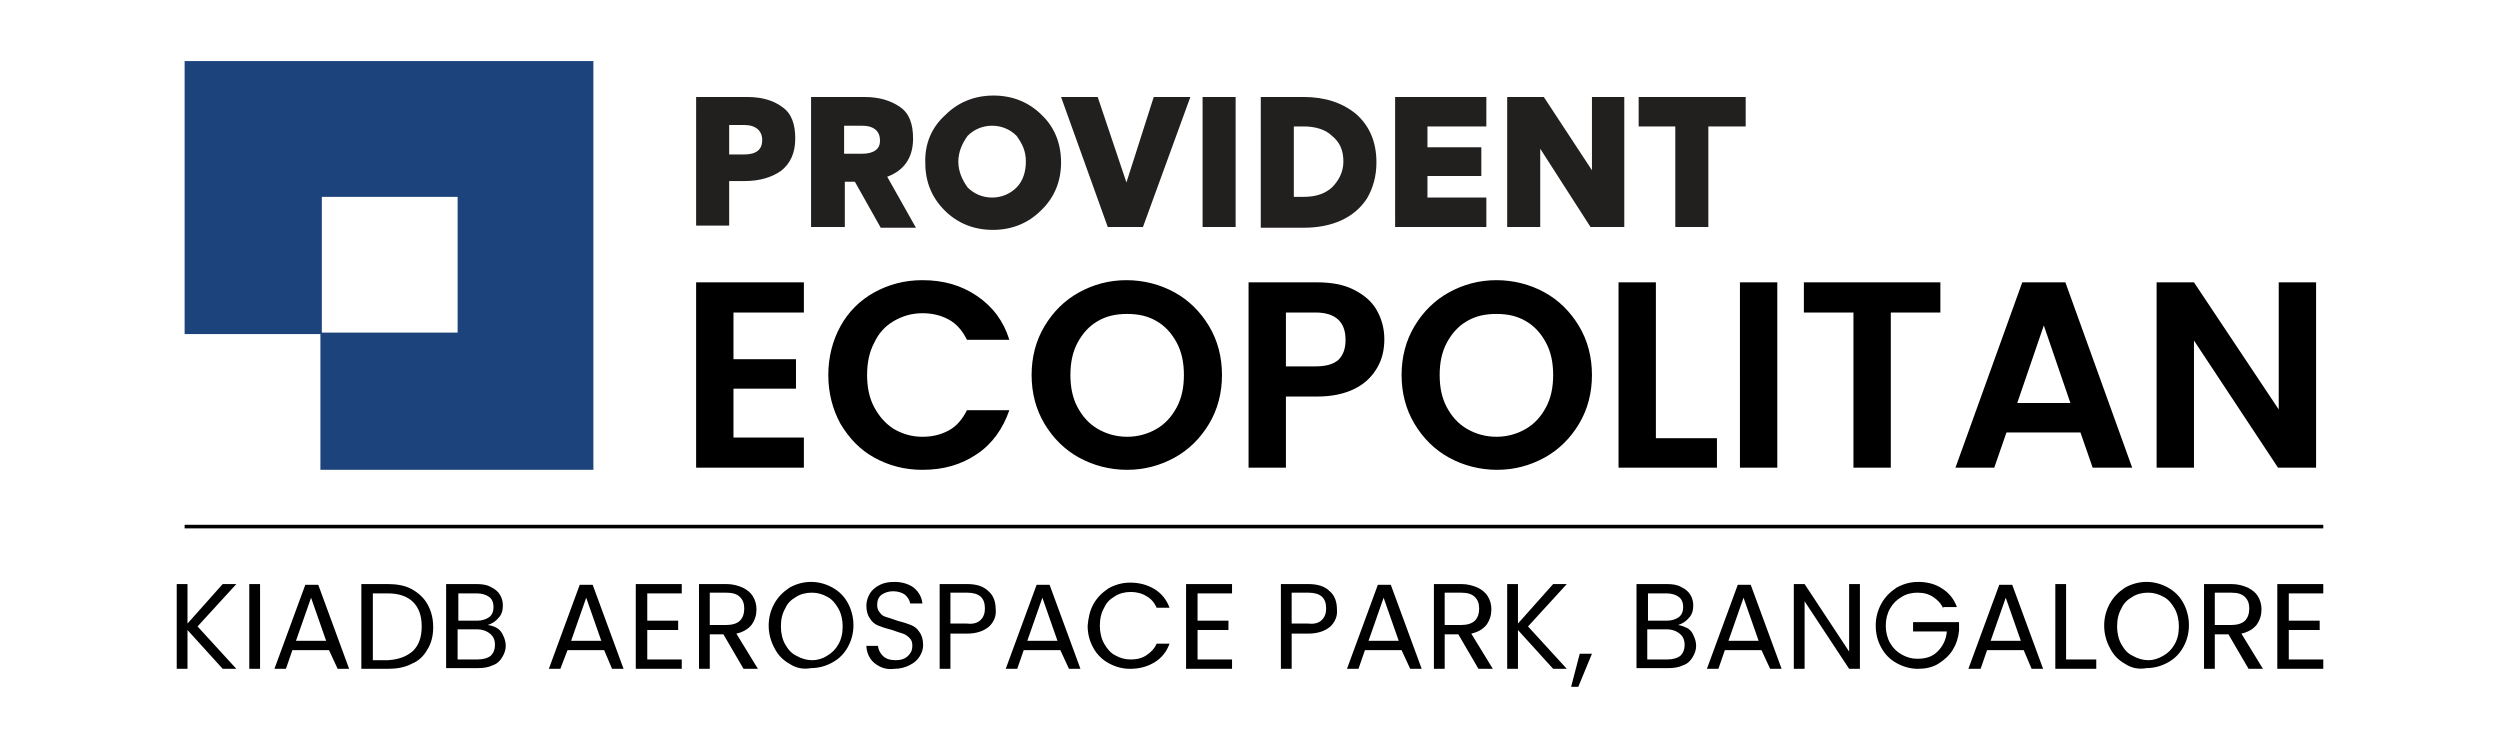 <svg xmlns="http://www.w3.org/2000/svg" xml:space="preserve" id="Layer_1" x="0" y="0" style="enable-background:new 0 0 348 104" version="1.1" viewBox="0 0 348 104"><style>.st1{fill:#221f1f}</style><path d="m31 93.1-4.9-5.4v5.4h-1.5V81.3h1.5v5.5l4.9-5.5h1.9l-5.4 5.9 5.4 5.9H31zM36.2 81.3v11.8h-1.5V81.3h1.5zM45.8 90.5h-5.1l-.9 2.6h-1.6l4.3-11.7h1.8l4.3 11.7H47l-1.2-2.6zm-.4-1.3-2.1-6-2.1 6h4.2zM57.3 82c.9.5 1.7 1.2 2.2 2.1.5.9.8 1.9.8 3.2s-.3 2.3-.8 3.1c-.5.9-1.2 1.6-2.2 2-.9.5-2.1.7-3.3.7h-3.7V81.3H54c1.2 0 2.4.2 3.3.7zm.2 8.6c.8-.8 1.2-1.9 1.2-3.4s-.4-2.6-1.2-3.4c-.8-.8-2-1.2-3.5-1.2h-2.1v9.3H54c1.5-.1 2.6-.5 3.5-1.3zM69.3 87.5c.4.3.6.6.8 1.1.2.4.3.9.3 1.3 0 .6-.2 1.1-.5 1.6s-.7.9-1.3 1.1c-.6.3-1.3.4-2.1.4h-4.4V81.3h4.2c.8 0 1.5.1 2 .4.6.3 1 .6 1.3 1.1s.4 1 .4 1.5c0 .7-.2 1.3-.6 1.7-.4.5-.9.8-1.5 1 .7.1 1.1.3 1.4.5zm-5.5-1.1h2.6c.7 0 1.3-.2 1.7-.5.4-.3.6-.8.6-1.4 0-.6-.2-1.1-.6-1.4-.4-.3-1-.5-1.7-.5h-2.6v3.8zm4.5 4.9c.4-.4.6-.9.6-1.5 0-.7-.2-1.2-.7-1.6-.5-.4-1.1-.6-1.8-.6h-2.7v4.2h2.7c.9 0 1.5-.2 1.9-.5zM84.1 90.5H79l-1 2.6h-1.6l4.3-11.7h1.8l4.3 11.7h-1.6l-1.1-2.6zm-.4-1.3-2.1-6-2.1 6h4.2zM90.1 82.5v3.9h4.3v1.3h-4.3v4.1h4.8v1.3h-6.4V81.3h6.4v1.3h-4.8zM103.5 93.1l-2.8-4.8h-1.9v4.8h-1.5V81.3h3.8c.9 0 1.6.2 2.3.5.6.3 1.1.7 1.4 1.2.3.5.5 1.1.5 1.8 0 .8-.2 1.5-.7 2.2-.5.6-1.2 1-2.1 1.2l3 4.9h-2zM98.8 87h2.3c.8 0 1.5-.2 1.9-.6.4-.4.6-1 .6-1.7s-.2-1.2-.6-1.6c-.4-.4-1-.6-1.9-.6h-2.3V87zM109.9 92.4c-.9-.5-1.6-1.2-2.1-2.2-.5-.9-.8-2-.8-3.1 0-1.2.3-2.2.8-3.1.5-.9 1.2-1.6 2.1-2.2.9-.5 1.9-.8 3-.8s2.1.3 3 .8c.9.5 1.6 1.2 2.1 2.1.5.9.8 2 .8 3.1 0 1.2-.3 2.2-.8 3.1-.5.9-1.2 1.6-2.1 2.1-.9.5-1.9.8-3 .8-1.1.2-2.1 0-3-.6zm5.2-1.1c.7-.4 1.2-.9 1.6-1.6.4-.7.6-1.5.6-2.5 0-.9-.2-1.8-.6-2.5-.4-.7-.9-1.3-1.5-1.6-.7-.4-1.4-.6-2.2-.6s-1.6.2-2.2.6c-.7.4-1.2.9-1.5 1.6-.4.7-.6 1.5-.6 2.5 0 .9.2 1.8.6 2.5.4.7.9 1.3 1.6 1.6.7.4 1.4.6 2.2.6.6 0 1.4-.2 2-.6zM122.5 92.8c-.6-.3-1.1-.7-1.4-1.2-.3-.5-.5-1.1-.5-1.7h1.6c.1.6.3 1 .7 1.4.4.4 1 .6 1.8.6.7 0 1.3-.2 1.7-.6.4-.4.6-.8.6-1.4 0-.5-.1-.8-.4-1.1s-.6-.5-.9-.6c-.4-.1-.9-.3-1.5-.5-.8-.2-1.4-.4-1.9-.6-.5-.2-.9-.5-1.2-1-.3-.4-.5-1-.5-1.8 0-.6.2-1.2.5-1.7s.8-.9 1.4-1.2c.6-.3 1.3-.4 2-.4 1.1 0 2 .3 2.7.8.7.6 1.1 1.3 1.2 2.2h-1.7c-.1-.5-.3-.8-.7-1.2-.4-.3-1-.5-1.7-.5-.6 0-1.2.2-1.6.5-.4.3-.6.8-.6 1.4 0 .4.1.8.4 1.1.2.3.5.5.9.6.4.1.9.3 1.5.5.8.2 1.4.4 1.9.6s.9.5 1.2 1c.3.4.5 1 .5 1.8 0 .6-.2 1.1-.5 1.6s-.8.9-1.4 1.2c-.6.3-1.3.5-2.1.5-.7.1-1.4 0-2-.3zM137.7 87.2c-.7.6-1.7 1-3.1 1h-2.3v4.9h-1.5V81.3h3.8c1.3 0 2.3.3 3 1 .7.6 1 1.5 1 2.5.1.9-.2 1.7-.9 2.4zm-1.2-.9c.4-.4.6-.9.6-1.6 0-1.5-.8-2.2-2.5-2.2h-2.3v4.3h2.3c.9.1 1.5-.1 1.9-.5zM147.6 90.5h-5.1l-.9 2.6H140l4.3-11.7h1.8l4.3 11.7h-1.6l-1.2-2.6zm-.4-1.3-2.1-6-2.1 6h4.2zM152.2 84.1c.5-.9 1.2-1.6 2.1-2.2.9-.5 1.9-.8 3-.8 1.3 0 2.4.3 3.4.9 1 .6 1.7 1.5 2.1 2.6H161c-.3-.7-.8-1.3-1.4-1.6-.6-.4-1.4-.6-2.2-.6-.8 0-1.6.2-2.2.6-.7.4-1.2.9-1.5 1.6-.4.7-.6 1.5-.6 2.5 0 .9.2 1.8.6 2.5.4.7.9 1.3 1.5 1.6.7.4 1.4.6 2.2.6.9 0 1.6-.2 2.2-.6.6-.4 1.1-.9 1.4-1.6h1.8c-.4 1.1-1.1 2-2.1 2.6-1 .6-2.1.9-3.4.9-1.1 0-2.1-.3-3-.8-.9-.5-1.6-1.2-2.1-2.1-.5-.9-.8-1.9-.8-3.1.1-1.1.3-2.1.8-3zM166.7 82.5v3.9h4.3v1.3h-4.3v4.1h4.8v1.3h-6.4V81.3h6.4v1.3h-4.8zM185.2 87.2c-.7.6-1.7 1-3.1 1h-2.3v4.9h-1.5V81.3h3.8c1.3 0 2.3.3 3 1 .7.6 1 1.5 1 2.5.1.9-.2 1.7-.9 2.4zm-1.2-.9c.4-.4.6-.9.6-1.6 0-1.5-.8-2.2-2.5-2.2h-2.3v4.3h2.3c.9.1 1.5-.1 1.9-.5zM195.1 90.5H190l-.9 2.6h-1.6l4.3-11.7h1.8l4.3 11.7h-1.6l-1.2-2.6zm-.4-1.3-2.1-6-2.1 6h4.2zM205.8 93.1l-2.8-4.8h-1.9v4.8h-1.5V81.3h3.8c.9 0 1.6.2 2.3.5.6.3 1.1.7 1.4 1.2.3.5.5 1.1.5 1.8 0 .8-.2 1.5-.7 2.2-.5.6-1.2 1-2.1 1.2l3 4.9h-2zm-4.7-6.1h2.3c.8 0 1.5-.2 1.9-.6.4-.4.6-1 .6-1.7s-.2-1.2-.6-1.6c-.4-.4-1-.6-1.9-.6h-2.3V87zM216.2 93.1l-4.9-5.4v5.4h-1.5V81.3h1.5v5.5l4.9-5.5h1.9l-5.4 5.9 5.4 5.9h-1.9zM221.6 91l-1.9 4.6h-1l1.2-4.6h1.7zM235 87.5c.4.3.6.6.8 1.1.2.4.3.9.3 1.3 0 .6-.2 1.1-.5 1.6s-.7.9-1.3 1.1c-.6.3-1.3.4-2.1.4h-4.4V81.3h4.2c.8 0 1.5.1 2 .4.6.3 1 .6 1.3 1.1.3.5.4 1 .4 1.5 0 .7-.2 1.3-.6 1.7-.4.5-.9.8-1.5 1 .6.1 1 .3 1.4.5zm-5.6-1.1h2.6c.7 0 1.3-.2 1.7-.5.4-.3.6-.8.6-1.4 0-.6-.2-1.1-.6-1.4-.4-.3-1-.5-1.7-.5h-2.6v3.8zm4.5 4.9c.4-.4.6-.9.6-1.5 0-.7-.2-1.2-.7-1.6-.5-.4-1.1-.6-1.8-.6h-2.7v4.2h2.7c.9 0 1.5-.2 1.9-.5zM245.2 90.5h-5.1l-.9 2.6h-1.6l4.3-11.7h1.8l4.3 11.7h-1.6l-1.2-2.6zm-.4-1.3-2.1-6-2.1 6h4.2zM258.9 93.1h-1.5l-6.2-9.4v9.4h-1.5V81.3h1.5l6.2 9.4v-9.4h1.5v11.8zM270.5 84.7c-.3-.7-.8-1.2-1.4-1.6-.6-.4-1.3-.6-2.2-.6-.8 0-1.6.2-2.2.6-.7.4-1.2.9-1.6 1.6-.4.7-.6 1.5-.6 2.4 0 .9.2 1.7.6 2.4.4.7.9 1.2 1.6 1.6.7.4 1.4.6 2.2.6 1.2 0 2.1-.3 2.8-1 .7-.7 1.2-1.6 1.3-2.8h-4.7v-1.3h6.4v1.2c-.1 1-.4 1.9-.9 2.7-.5.8-1.2 1.4-2 1.9s-1.8.7-2.8.7c-1.1 0-2.1-.3-3-.8-.9-.5-1.6-1.2-2.1-2.1-.5-.9-.8-1.9-.8-3.1 0-1.2.3-2.2.8-3.1.5-.9 1.2-1.6 2.1-2.2.9-.5 1.9-.8 3-.8 1.3 0 2.4.3 3.3.9 1 .6 1.7 1.5 2.1 2.6h-1.9zM281.7 90.5h-5.1l-.9 2.6H274l4.3-11.7h1.8l4.3 11.7h-1.6l-1.1-2.6zm-.4-1.3-2.1-6-2.1 6h4.2zM287.7 91.8h4.1v1.3h-5.7V81.3h1.5v10.5zM295.8 92.4c-.9-.5-1.6-1.2-2.1-2.2-.5-.9-.8-2-.8-3.1 0-1.2.3-2.2.8-3.1.5-.9 1.2-1.6 2.1-2.2.9-.5 1.9-.8 3-.8s2.1.3 3 .8c.9.5 1.6 1.2 2.1 2.1.5.9.8 2 .8 3.1 0 1.2-.3 2.2-.8 3.1-.5.9-1.2 1.6-2.1 2.1-.9.5-1.9.8-3 .8-1.1.2-2.1 0-3-.6zm5.3-1.1c.7-.4 1.2-.9 1.6-1.6.4-.7.6-1.5.6-2.5 0-.9-.2-1.8-.6-2.5-.4-.7-.9-1.3-1.5-1.6-.7-.4-1.4-.6-2.2-.6s-1.6.2-2.2.6c-.7.4-1.2.9-1.5 1.6-.4.7-.6 1.5-.6 2.5 0 .9.2 1.8.6 2.5.4.7.9 1.3 1.6 1.6.7.4 1.4.6 2.2.6.6 0 1.3-.2 2-.6zM313 93.1l-2.8-4.8h-1.9v4.8h-1.5V81.3h3.8c.9 0 1.6.2 2.3.5.6.3 1.1.7 1.4 1.2.3.5.5 1.1.5 1.8 0 .8-.2 1.5-.7 2.2-.5.6-1.2 1-2.1 1.2l3 4.9h-2zm-4.7-6.1h2.3c.8 0 1.5-.2 1.9-.6.4-.4.6-1 .6-1.7s-.2-1.2-.6-1.6c-.4-.4-1-.6-1.9-.6h-2.3V87zM318.6 82.5v3.9h4.3v1.3h-4.3v4.1h4.8v1.3H317V81.3h6.4v1.3h-4.8z"/><path d="M82.6 8.5H25.7v38h18.9v18.9h38V8.5M44.8 27.4h18.9v18.9H44.8V27.4z" style="fill:#1c437c"/><path d="M96.9 13.5h7.1c2.1 0 3.7.5 4.9 1.4 1.3.9 1.8 2.4 1.8 4.4s-.7 3.5-2 4.5c-1.3.9-3 1.4-5 1.4h-2.2v6.2h-4.6V13.5m4.6 8h2.1c1.7 0 2.5-.7 2.5-2s-.9-2.1-2.5-2.1h-2.1v4.1zM117.5 31.6h-4.6V13.5h7.4c2.1 0 3.7.5 5 1.4 1.3.9 1.8 2.4 1.8 4.4 0 2.8-1.4 4.5-3.6 5.3l4 7.1h-4.9l-3.6-6.4h-1.4v6.3m-.1-10.2h2.5c1.7 0 2.5-.7 2.5-1.8 0-1.3-.8-2.1-2.5-2.1h-2.5v3.9zM131.6 16c1.8-1.8 4.1-2.7 6.7-2.7s4.9.9 6.7 2.7c1.8 1.7 2.7 4 2.7 6.6s-.9 4.9-2.8 6.7c-1.8 1.8-4.1 2.7-6.7 2.7-2.6 0-4.9-.9-6.7-2.7-1.8-1.8-2.7-4-2.7-6.6-.1-2.7.9-5 2.8-6.7m1.8 6.5c0 1.3.5 2.5 1.3 3.6.9.9 2.1 1.4 3.4 1.4 1.3 0 2.5-.5 3.4-1.4.9-.9 1.3-2.2 1.3-3.6 0-1.5-.5-2.5-1.3-3.6-.9-.9-2.1-1.4-3.4-1.4-1.3 0-2.5.5-3.4 1.4-.8 1.1-1.3 2.3-1.3 3.6zM152.8 13.5l4 11.9 3.8-11.9h5.1l-6.6 18.1h-4.9l-6.5-18.1h5.1M167.4 13.5h4.6v18.1h-4.6zM175.5 13.5h6c2.9 0 5.4.8 7.3 2.4 1.8 1.6 2.8 3.8 2.8 6.7 0 2-.5 3.6-1.3 5-1.8 2.8-5 4.1-8.8 4.1h-6V13.5m4.6 13.9h1.4c1.6 0 2.9-.4 3.9-1.3.9-.9 1.6-2.1 1.6-3.6 0-1.6-.5-2.7-1.6-3.6-.9-.9-2.4-1.3-3.9-1.3h-1.4v9.8zM206.9 17.6h-8.2v2.9h7.5v4h-7.5v3h8.2v4.1h-12.7V13.5h12.7v4.1M214.4 20.7v10.9h-4.6V13.5h5.1l6.7 10.2V13.5h4.5v18.1h-4.7l-7-10.9M233.2 17.6h-5.1v-4.1H243v4.1h-5.2v14h-4.6v-14" class="st1"/><path d="M102.1 43.5V50h8.7v4.1h-8.7v6.8h9.8v4.2h-15V39.3h15v4.2h-9.8zM117 45.4c1.1-2 2.7-3.6 4.7-4.7s4.2-1.7 6.7-1.7c2.9 0 5.4.7 7.6 2.2 2.2 1.5 3.7 3.5 4.5 6.1h-5.9c-.6-1.2-1.4-2.2-2.5-2.8-1.1-.6-2.3-.9-3.7-.9-1.5 0-2.8.4-4 1.1-1.2.7-2.1 1.7-2.7 3-.7 1.3-1 2.8-1 4.5 0 1.7.3 3.2 1 4.5.7 1.3 1.6 2.3 2.7 3 1.2.7 2.5 1.1 4 1.1 1.4 0 2.6-.3 3.7-.9 1.1-.6 1.9-1.6 2.5-2.8h5.9c-.9 2.6-2.4 4.7-4.5 6.1-2.2 1.5-4.7 2.2-7.6 2.2-2.5 0-4.7-.6-6.7-1.7S118.2 61 117 59c-1.1-2-1.7-4.3-1.7-6.8s.6-4.8 1.7-6.8zM150.2 63.7c-2-1.1-3.6-2.7-4.8-4.7-1.2-2-1.8-4.3-1.8-6.8s.6-4.8 1.8-6.8c1.2-2 2.8-3.6 4.8-4.7s4.2-1.7 6.6-1.7c2.4 0 4.7.6 6.7 1.7s3.6 2.7 4.8 4.7c1.2 2 1.8 4.3 1.8 6.8s-.6 4.8-1.8 6.8c-1.2 2-2.8 3.6-4.8 4.7s-4.2 1.7-6.6 1.7-4.7-.6-6.7-1.7zm10.8-4c1.2-.7 2.1-1.7 2.8-3 .7-1.3 1-2.8 1-4.5s-.3-3.2-1-4.5c-.7-1.3-1.6-2.3-2.8-3s-2.5-1-4.1-1c-1.6 0-2.9.3-4.1 1-1.2.7-2.1 1.7-2.8 3-.7 1.3-1 2.8-1 4.5s.3 3.2 1 4.5c.7 1.3 1.6 2.3 2.8 3 1.2.7 2.6 1.1 4.1 1.1 1.5 0 2.9-.4 4.1-1.1zM191.7 51.2c-.7 1.2-1.7 2.2-3.1 2.9-1.4.7-3.1 1.1-5.3 1.1H179v9.9h-5.2V39.3h9.5c2 0 3.7.3 5.1 1 1.4.7 2.5 1.6 3.2 2.8.7 1.2 1.1 2.6 1.1 4.1 0 1.5-.3 2.8-1 4zm-5.4-1.1c.7-.7 1-1.6 1-2.8 0-2.5-1.4-3.8-4.2-3.8H179V51h4.1c1.5 0 2.5-.3 3.2-.9zM201.7 63.7c-2-1.1-3.6-2.7-4.8-4.7-1.2-2-1.8-4.3-1.8-6.8s.6-4.8 1.8-6.8c1.2-2 2.8-3.6 4.8-4.7s4.2-1.7 6.6-1.7c2.4 0 4.7.6 6.7 1.7s3.6 2.7 4.8 4.7c1.2 2 1.8 4.3 1.8 6.8s-.6 4.8-1.8 6.8c-1.2 2-2.8 3.6-4.8 4.7s-4.2 1.7-6.6 1.7-4.7-.6-6.7-1.7zm10.7-4c1.2-.7 2.1-1.7 2.8-3 .7-1.3 1-2.8 1-4.5s-.3-3.2-1-4.5c-.7-1.3-1.6-2.3-2.8-3-1.2-.7-2.5-1-4.1-1s-2.9.3-4.1 1-2.1 1.7-2.8 3c-.7 1.3-1 2.8-1 4.5s.3 3.2 1 4.5c.7 1.3 1.6 2.3 2.8 3 1.2.7 2.6 1.1 4.1 1.1s2.9-.4 4.1-1.1zM230.5 61h8.5v4.1h-13.7V39.3h5.2V61zM247.4 39.3v25.8h-5.2V39.3h5.2zM270.1 39.3v4.2h-6.9v21.6H258V43.5h-6.9v-4.2h19zM289.6 60.2h-10.3l-1.7 4.9h-5.4l9.3-25.8h6l9.3 25.8h-5.5l-1.7-4.9zm-1.4-4.1-3.7-10.8-3.7 10.8h7.4zM322.3 65.1h-5.2l-11.7-17.7v17.7h-5.2V39.3h5.2L317.2 57V39.3h5.2v25.8z"/><path d="M25.7 73.3h297.7" style="fill:none;stroke:#000;stroke-width:.5;stroke-miterlimit:10"/></svg>